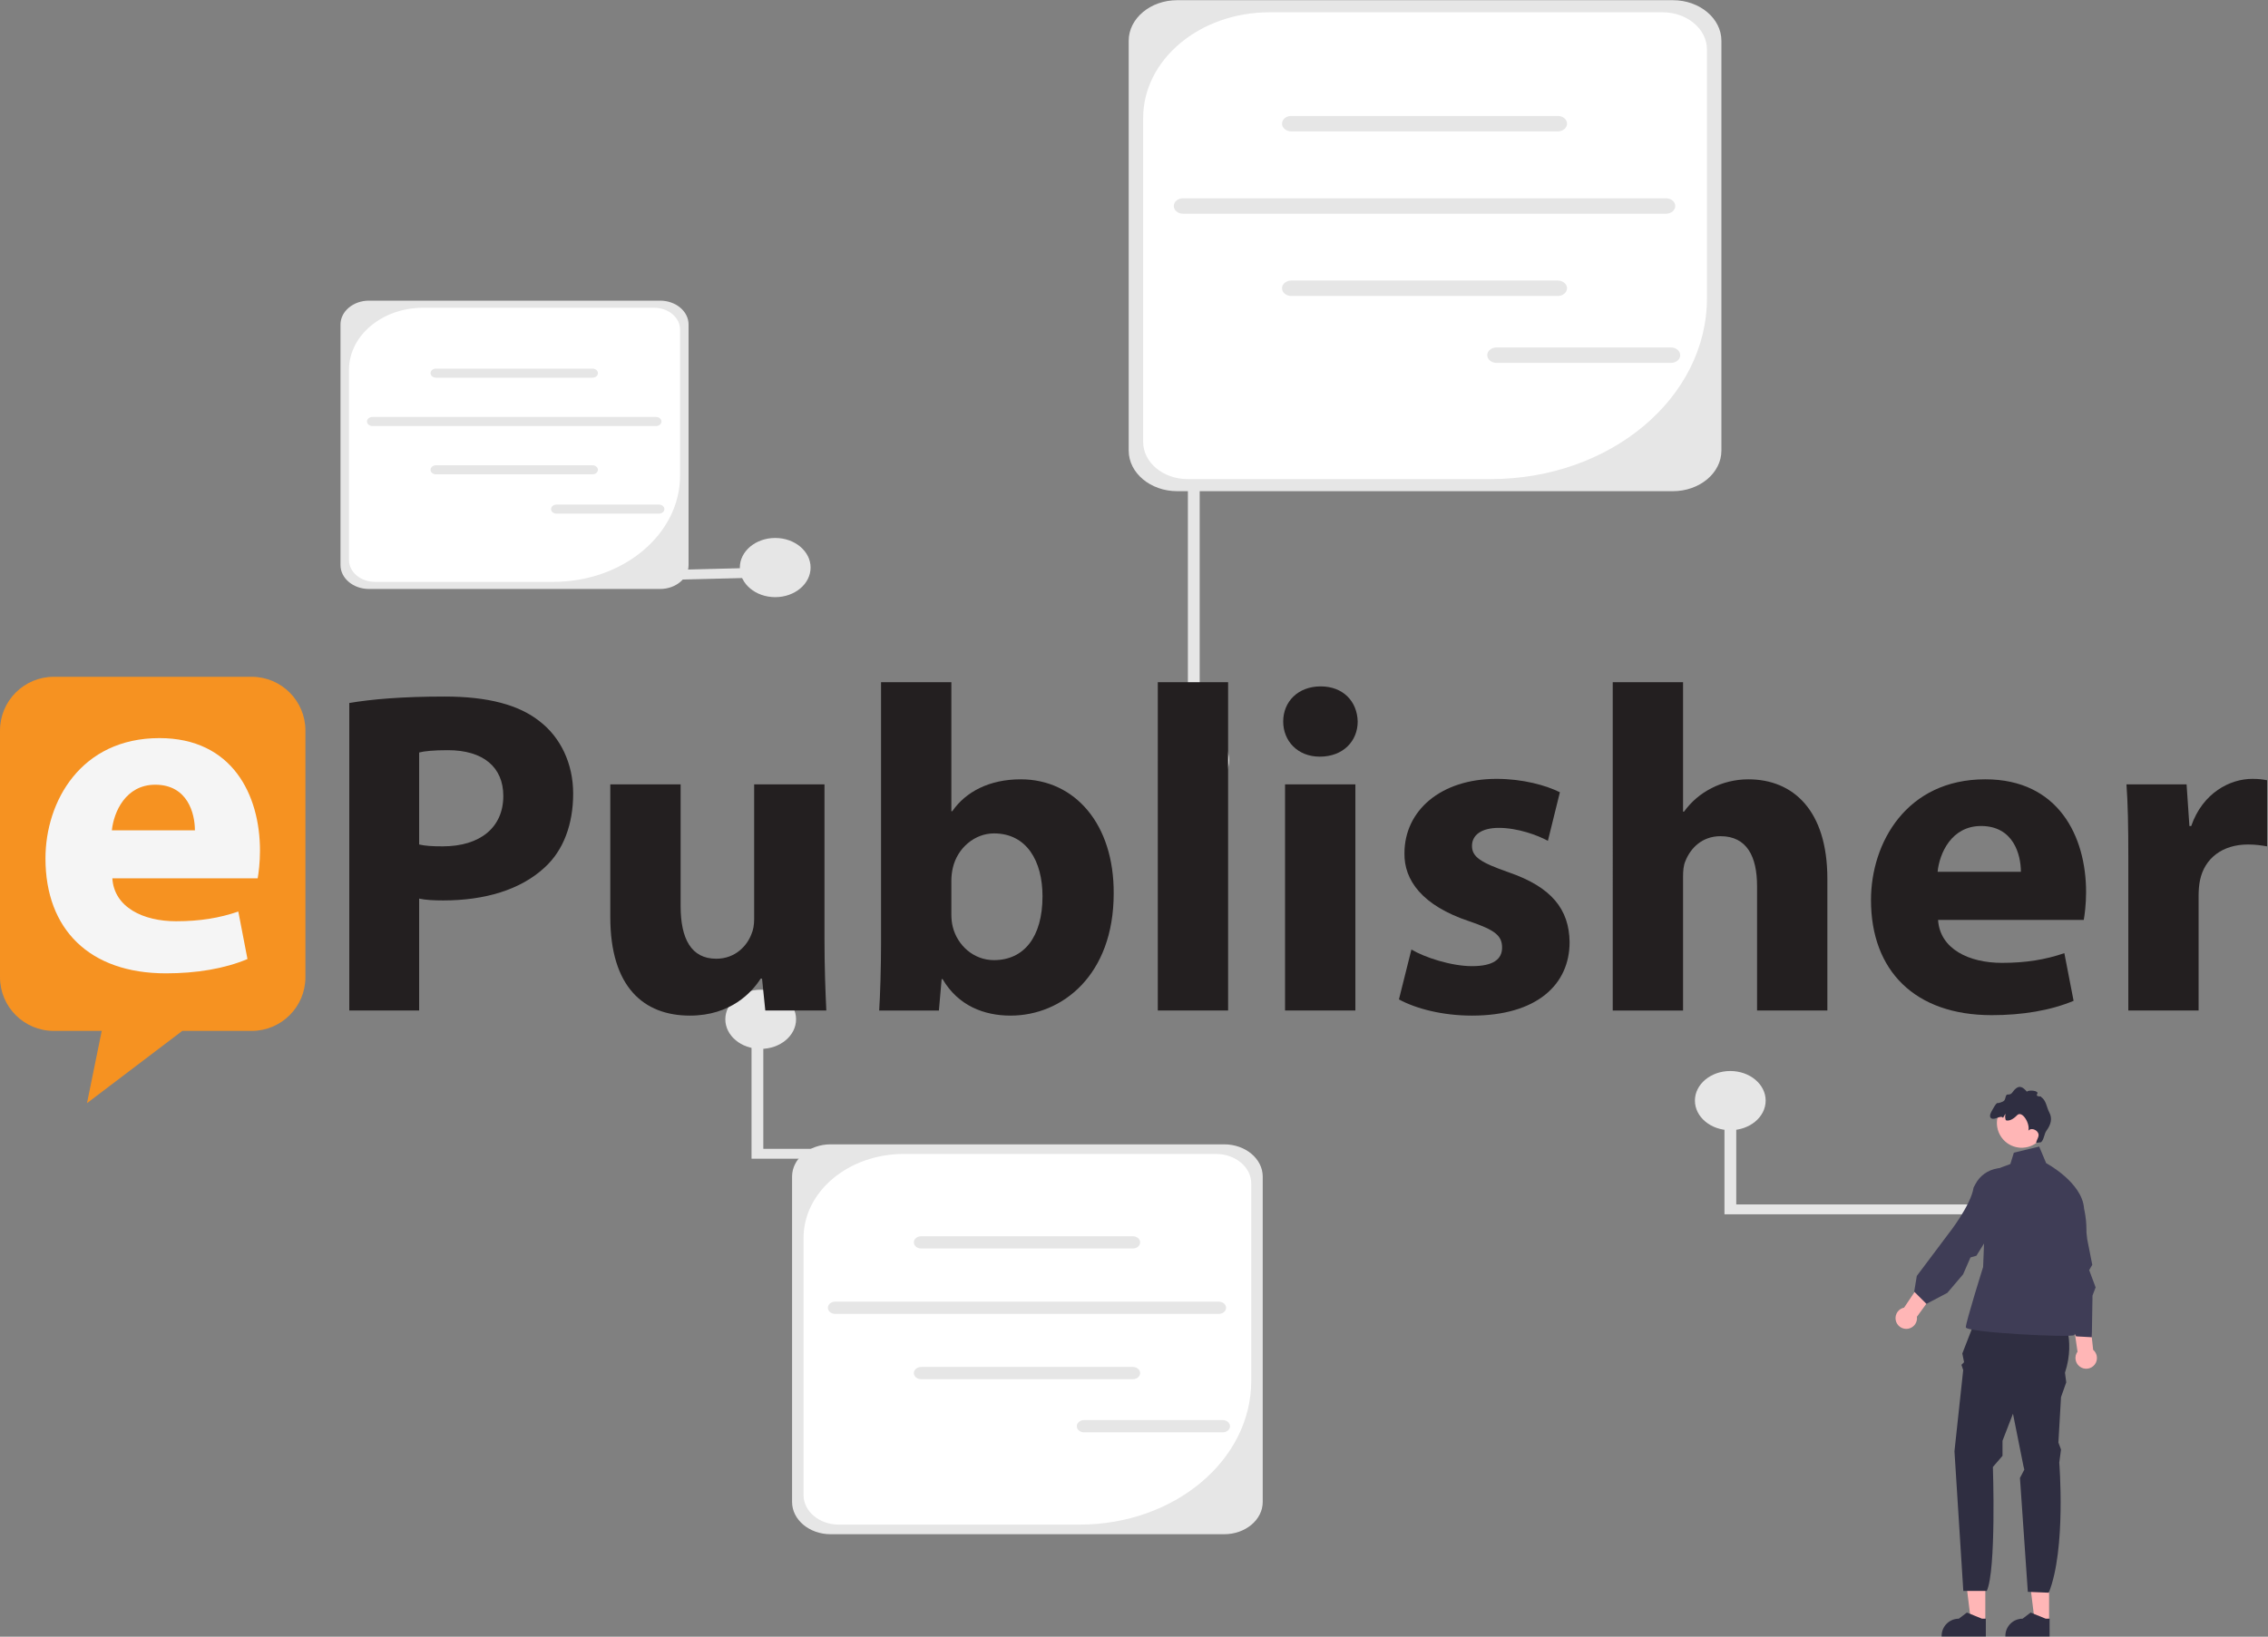 <?xml version="1.0" encoding="UTF-8" standalone="no"?>
<svg
   width="881.486"
   height="636.305"
   viewBox="0 0 881.486 636.305"
   version="1.1"
   id="svg773"
   xml:space="preserve"
   xmlns="http://www.w3.org/2000/svg"
   xmlns:svg="http://www.w3.org/2000/svg"><rect x="0" y="0" width="881.486" height="636.305" fill="#808080" stroke="none"/><defs
     id="defs777" /><rect
     x="461.692"
     y="113.417"
     width="4.583"
     height="182.166"
     fill="#e6e6e6"
     id="rect755"
     style="stroke-width:2.096" /><ellipse
     cx="463.983"
     cy="295.583"
     fill="#e6e6e6"
     id="circle757"
     style="stroke-width:2.096"
     rx="13.748"
     ry="11.505" /><ellipse
     cx="672.497"
     cy="427.893"
     fill="#e6e6e6"
     id="circle759"
     style="stroke-width:2.096"
     rx="13.748"
     ry="11.505" /><ellipse
     cx="301.297"
     cy="220.655"
     fill="#e6e6e6"
     id="circle761"
     style="stroke-width:2.096"
     rx="13.748"
     ry="11.505" /><rect
     x="212.852"
     y="228.118"
     width="75.21"
     height="3.838"
     transform="matrix(1,-0.025,0.036,0.999,0,0)"
     fill="#e6e6e6"
     id="rect763"
     style="stroke-width:2.096" /><polygon
     points="327.216,342.94 277.46,342.94 277.46,319.97 279.46,319.97 279.46,340.94 327.216,340.94 "
     fill="#e6e6e6"
     id="polygon765"
     transform="matrix(2.291,0,0,1.918,34.572,-185.662)" /><ellipse
     cx="295.654"
     cy="396.283"
     fill="#e6e6e6"
     id="circle767"
     style="stroke-width:2.096"
     rx="13.748"
     ry="11.505" /><polygon
     points="162.161,324.455 162.161,326.455 112.405,326.455 112.405,303.486 114.405,303.486 114.405,324.455 "
     fill="#e6e6e6"
     id="polygon769"
     transform="matrix(2.291,0,0,1.918,34.572,-175.662)" /><g
     id="g707"
     transform="matrix(2.291,0,0,1.918,22.845,-210.947)"><path
       d="m 197.711,420.97 h -66.775 c -3.604,0 -6.535,-2.932 -6.535,-6.535 v -65.96 c 0,-3.604 2.932,-6.535 6.535,-6.535 h 66.775 c 3.604,0 6.535,2.932 6.535,6.535 v 65.96 c 0,3.604 -2.932,6.535 -6.535,6.535 h -2e-5 z"
       fill="#e6e6e6"
       id="path693" /><path
       d="m 143.372,343.887 c -9.402,0 -17.024,7.622 -17.024,17.024 v 52.125 c 0,3.307 2.681,5.987 5.987,5.987 H 173.167 c 16.089,0 29.132,-13.043 29.132,-29.132 v -40.016 c 0,-3.307 -2.681,-5.987 -5.987,-5.987 h -52.94 l 2e-5,-3e-5 z"
       fill="#ffffff"
       id="path695" /><g
       id="g703"><path
         d="m 182.208,363.055 h -35.908 c -0.685,0 -1.242,-0.557 -1.242,-1.242 0,-0.685 0.557,-1.242 1.242,-1.242 h 35.908 c 0.685,0 1.242,0.557 1.242,1.242 0,0.685 -0.557,1.242 -1.242,1.242 z"
         fill="#e6e6e6"
         id="path697" /><path
         d="m 182.208,389.548 h -35.908 c -0.685,0 -1.242,-0.557 -1.242,-1.242 0,-0.685 0.557,-1.242 1.242,-1.242 h 35.908 c 0.685,0 1.242,0.557 1.242,1.242 0,0.685 -0.557,1.242 -1.242,1.242 z"
         fill="#e6e6e6"
         id="path699" /><path
         d="m 196.79,376.311 h -65.071 c -0.685,0 -1.242,-0.557 -1.242,-1.242 0,-0.685 0.557,-1.242 1.242,-1.242 h 65.071 c 0.685,0 1.242,0.557 1.242,1.242 0,0.685 -0.557,1.242 -1.242,1.242 z"
         fill="#e6e6e6"
         id="path701" /></g><path
       d="m 197.454,400.32 h -23.507 c -0.685,0 -1.242,-0.557 -1.242,-1.242 0,-0.685 0.557,-1.242 1.242,-1.242 h 23.507 c 0.685,0 1.242,0.557 1.242,1.242 0,0.685 -0.557,1.242 -1.242,1.242 z"
       fill="#e6e6e6"
       id="path705" /></g><g
     id="g723"
     transform="matrix(2.291,0,0,1.918,-89.484,-171.161)"><path
       d="m 151.04,208.626 h -49.383 c -2.665,0 -4.833,-2.168 -4.833,-4.833 v -48.78 c 0,-2.665 2.168,-4.833 4.833,-4.833 h 49.383 c 2.665,0 4.833,2.168 4.833,4.833 v 48.78 c 0,2.665 -2.168,4.833 -4.833,4.833 h -1e-5 z"
       fill="#e6e6e6"
       id="path709" /><path
       d="m 110.854,151.619 c -6.953,0 -12.59,5.637 -12.59,12.59 v 38.549 c 0,2.446 1.982,4.428 4.428,4.428 h 30.196 c 11.899,0 21.545,-9.646 21.545,-21.545 v -29.594 c 0,-2.446 -1.982,-4.428 -4.428,-4.428 h -39.151 v -2e-5 z"
       fill="#ffffff"
       id="path711" /><g
       id="g719"><path
         d="m 139.575,165.795 h -26.556 c -0.507,0 -0.919,-0.412 -0.919,-0.919 0,-0.507 0.412,-0.919 0.919,-0.919 h 26.556 c 0.507,0 0.919,0.412 0.919,0.919 0,0.507 -0.412,0.919 -0.919,0.919 z"
         fill="#e6e6e6"
         id="path713" /><path
         d="m 139.575,185.388 h -26.556 c -0.507,0 -0.919,-0.412 -0.919,-0.919 0,-0.507 0.412,-0.919 0.919,-0.919 h 26.556 c 0.507,0 0.919,0.412 0.919,0.919 0,0.507 -0.412,0.919 -0.919,0.919 z"
         fill="#e6e6e6"
         id="path715" /><path
         d="m 150.358,175.598 h -48.123 c -0.507,0 -0.919,-0.412 -0.919,-0.919 0,-0.507 0.412,-0.919 0.919,-0.919 h 48.123 c 0.507,0 0.919,0.412 0.919,0.919 0,0.507 -0.412,0.919 -0.919,0.919 z"
         fill="#e6e6e6"
         id="path717" /></g><path
       d="M 150.85,193.354 H 133.465 c -0.507,0 -0.919,-0.412 -0.919,-0.919 0,-0.507 0.412,-0.919 0.919,-0.919 h 17.385 c 0.507,0 0.919,0.412 0.919,0.919 0,0.507 -0.412,0.919 -0.919,0.919 z"
       fill="#e6e6e6"
       id="path721" /></g><g
     id="g691"
     transform="matrix(2.291,0,0,1.918,-207.429,-299.021)"><path
       d="m 374.343,255.466 h -84.092 c -4.538,0 -8.23,-3.692 -8.23,-8.23 V 164.17 c 0,-4.538 3.692,-8.23 8.23,-8.23 h 84.092 c 4.538,0 8.23,3.692 8.23,8.23 v 83.066 c 0,4.538 -3.692,8.23 -8.23,8.23 z"
       fill="#e6e6e6"
       id="path677" /><path
       d="m 305.912,158.392 c -11.84,0 -21.438,9.598 -21.438,21.438 v 65.643 c 0,4.164 3.376,7.54 7.54,7.54 h 51.42 c 20.262,0 36.687,-16.425 36.687,-36.687 V 165.932 c 0,-4.164 -3.376,-7.54 -7.54,-7.54 h -66.669 v 2e-5 z"
       fill="#ffffff"
       id="path679" /><g
       id="g687"><path
         d="m 354.819,182.532 h -45.221 c -0.863,0 -1.565,-0.702 -1.565,-1.565 0,-0.863 0.702,-1.564 1.565,-1.564 h 45.221 c 0.863,0 1.564,0.702 1.564,1.564 0,0.863 -0.702,1.565 -1.564,1.565 z"
         fill="#e6e6e6"
         id="path681" /><path
         d="m 354.819,215.895 h -45.221 c -0.863,0 -1.565,-0.702 -1.565,-1.565 0,-0.863 0.702,-1.564 1.565,-1.564 h 45.221 c 0.863,0 1.564,0.702 1.564,1.564 0,0.863 -0.702,1.565 -1.564,1.565 z"
         fill="#e6e6e6"
         id="path683" /><path
         d="m 373.182,199.224 h -81.947 c -0.863,0 -1.565,-0.702 -1.565,-1.565 0,-0.863 0.702,-1.564 1.565,-1.564 h 81.947 c 0.863,0 1.564,0.702 1.564,1.564 0,0.863 -0.702,1.565 -1.564,1.565 z"
         fill="#e6e6e6"
         id="path685" /></g><path
       d="m 374.019,229.461 h -29.604 c -0.863,0 -1.565,-0.702 -1.565,-1.565 0,-0.863 0.702,-1.564 1.565,-1.564 h 29.604 c 0.863,0 1.564,0.702 1.564,1.564 0,0.863 -0.702,1.565 -1.564,1.565 z"
       fill="#e6e6e6"
       id="path689" /></g><g
     id="g653"
     transform="matrix(0.476,0,0,0.476,560.24,422.564)"><g
       id="g629"><polygon
         points="484.396,436.615 478.81,391.325 496.14,391.326 496.138,436.616 "
         fill="#ffb6b6"
         id="polygon625" /><path
         d="m 496.551,448.865 -36.107,-10e-4 v -0.457 c 5.2e-4,-7.762 6.292,-14.053 14.054,-14.054 h 8.9e-4 l 6.595,-5.004 12.306,5.004 3.152,6e-5 z"
         fill="#2f2e41"
         id="path627" /></g><g
       id="g635"><polygon
         points="432.341,436.615 426.756,391.325 444.085,391.326 444.083,436.616 "
         fill="#ffb6b6"
         id="polygon631" /><path
         d="m 444.496,448.865 -36.107,-10e-4 v -0.457 c 5.2e-4,-7.762 6.292,-14.053 14.054,-14.054 h 8.9e-4 l 6.595,-5.004 12.306,5.004 3.152,6e-5 z"
         fill="#2f2e41"
         id="path633" /></g><path
       d="m 438.488,183.865 67.743,1.426 c 0,0 12.179,19.966 2.88,48.133 l 1.042,7.844 -4.278,12.122 -2.139,37.08 2.139,5.705 -1.426,10.696 c 0,0 5.705,70.595 -8.557,106.249 l -17.114,-0.713 -6.418,-93.023 3.565,-6.808 -0.713,-2.852 -8.557,-42.785 -8.557,22.105 v 12.282 l -7.844,9.11 c 0,0 2.852,84.143 -4.992,101.257 h -19.16 l -7.223,-114.093 7.131,-66.316 -1.426,-4.278 2.139,-2.139 -1.426,-7.131 13.192,-33.871 -1.2e-4,-3e-5 z"
       fill="#2f2e41"
       id="path637" /><path
       d="m 467.367,53.728 20.679,-4.992 5.705,13.549 c 0,0 29.515,15.688 30.941,37.08 0,0 4,17.114 0.435,24.958 -3.565,7.844 -18.54,32.802 -18.54,32.802 0,0 13.548,43.498 9.983,45.637 -3.565,2.139 -88.422,-2.139 -88.422,-6.418 0,-4.278 14.122,-49.202 14.122,-49.202 l 2.992,-77.013 19.253,-7.131 2.852,-9.27 3e-5,-2e-5 z"
       fill="#3f3d56"
       id="path639" /><path
       d="m 522.497,229.263 c -4.328,-2.181 -6.069,-7.458 -3.888,-11.786 0.22,-0.436 0.478,-0.838 0.756,-1.219 l -11.507,-78.893 15.931,0.51 8.333,76.869 c 3.02,2.562 4.022,6.939 2.161,10.632 -2.181,4.328 -7.458,6.069 -11.786,3.888 h 6e-5 z"
       fill="#ffb6b6"
       id="path641" /><path
       d="m 371.338,192.028 c -1.742,-4.523 0.511,-9.602 5.033,-11.344 0.455,-0.175 0.917,-0.3 1.379,-0.396 l 44.452,-66.185 11.462,11.075 -45.444,62.554 c 0.518,3.926 -1.679,7.842 -5.538,9.329 -4.522,1.743 -9.601,-0.511 -11.344,-5.034 z"
       fill="#ffb6b6"
       id="path643" /><path
       d="m 493.468,117.466 c -4.501,-15.464 2.975,-31.24 19.08,-31.164 4.655,0.022 8.271,1.373 9.274,5.112 3.508,13.086 5.421,32.841 5.421,32.841 l 4.162,21.032 -2.521,4.367 5.255,14.095 -2.549,6.668 -0.551,34.052 -12.835,-0.713 -14.142,-25.959 -5.408,-3.216 c 0,0 4.342,-41.972 -4.295,-54.057 l -0.89,-3.058 h 3e-5 z"
       fill="#3f3d56"
       id="path645" /><path
       d="m 435.975,79.41 c 7.505,-14.25 26.72,-17.625 38.251,-6.381 3.333,3.25 4.996,6.734 3.119,10.119 -6.568,11.85 -21.793,24.609 -21.793,24.609 l -18.749,30.141 -4.847,1.39 -6.012,13.789 -12.884,15.148 -17.064,8.999 -9.983,-9.983 2.12,-12.833 25.69,-34.23 c 0,0 18.485,-23.257 20.668,-37.95 l 1.484,-2.817 v -2e-5 z"
       fill="#3f3d56"
       id="path647" /><path
       d="m 471.297,49.56 c 0.472,0.057 0.943,0.099 1.412,0.121 1.457,0.08 2.897,-0.003 4.285,-0.238 4.216,-0.676 8.046,-2.673 11.002,-5.601 3.125,-3.09 5.263,-7.214 5.841,-11.91 1.354,-11.083 -6.538,-21.178 -17.62,-22.533 -10.924,-1.343 -20.881,6.298 -22.471,17.126 -0.025,0.168 -0.051,0.328 -0.069,0.495 -1.353,11.09 6.531,21.179 17.621,22.54 v 2e-5 z"
       fill="#ffb6b6"
       id="path649" /><path
       d="m 449.187,25.783 c 2.871,1.42 7.562,-3.044 9.358,-0.476 0.292,-0.555 0.614,-1.092 0.933,-1.599 0.288,-0.454 0.7,-1.424 1.177,-1.59 -0.604,1.456 -0.47,3.429 0.156,5.118 2.832,1.058 6.539,-1.284 9.16,-4.055 4.116,-4.344 10.836,6.795 9.247,12.56 2.022,-2.469 6.411,-1.077 7.898,1.747 1.486,2.817 -1.025,5.073 -1.562,8.215 l 4.054,-0.515 c 2.558,-2.491 2.379,-6.689 4.485,-9.576 3.518,-4.832 4.881,-9.762 2.237,-14.749 -2.346,-4.409 -2.565,-10.116 -6.869,-12.658 1.881,-0.919 -4.807,0.517 -3.021,-2.479 1.794,-2.99 -7.769,-3.353 -8.393,-1.751 -2.733,-3.271 -5.489,-5.427 -8.851,-2.806 -3.302,2.578 -2.96,5.288 -6.837,5.046 -1.819,-0.113 -1.62,3.28 -2.701,4.759 -1.075,1.471 -5.255,2.415 -5.459,2.258 -1.104,-0.864 -4.86,6.49 -4.86,6.49 0,0 -3.046,4.623 -0.151,6.062 h -3e-5 z"
       fill="#2f2e41"
       id="path651" /></g><g
     id="g12652"
     transform="matrix(0.365,0,0,0.365,-1.8257428e-7,263.121)"><path
       fill-rule="nonzero"
       fill="#231f20"
       fill-opacity="1"
       d="m 446.32,178.629 c 6.395,1.492 13.797,1.973 25.102,1.973 39.914,0 64.516,-20.188 64.516,-53.66 0,-30.539 -21.164,-48.773 -59.09,-48.773 -14.766,0 -25.137,0.992 -30.527,2.465 z M 371.934,27.918 c 23.172,-3.941 55.68,-6.871 101.469,-6.871 46.332,0 79.312,8.859 101.465,26.578 21.695,16.781 35.461,44.34 35.461,76.852 0,32.508 -10.336,60.566 -30.551,78.801 -25.605,23.648 -63.504,34.945 -107.875,34.945 -9.82,0 -18.68,-0.445 -25.582,-1.957 V 355.48 H 371.934 Z m 0,0"
       id="path7754" /><path
       fill-rule="nonzero"
       fill="#231f20"
       fill-opacity="1"
       d="m 877.93,278.172 c 0,31.516 0.98,57.121 1.965,77.309 h -64.988 l -3.461,-33.984 h -1.5 c -9.367,14.773 -32.023,39.402 -75.34,39.402 -49.266,0 -84.75,-30.543 -84.75,-104.922 V 114.621 H 724.75 v 129.562 c 0,34.945 11.328,56.129 37.926,56.129 20.668,0 32.984,-14.273 37.422,-26.117 1.98,-4.406 2.949,-9.855 2.949,-16.23 V 114.621 h 74.883 z m 0,0"
       id="path7756" /><path
       fill-rule="nonzero"
       fill="#231f20"
       fill-opacity="1"
       d="m 1013.031,253.047 c 0,4.918 0.508,9.34 1.5,13.297 4.91,19.695 22.168,35.461 43.832,35.461 31.996,0 51.723,-24.629 51.723,-68.008 0,-37.41 -16.754,-66.973 -51.723,-66.973 -20.215,0 -38.922,15.27 -43.832,36.969 -0.992,4.434 -1.5,8.859 -1.5,13.777 z M 938.164,5.773 h 74.867 V 143.207 H 1014 c 14.301,-20.688 39.418,-34 72.922,-34 57.629,0 99.473,47.777 98.965,121.68 0,86.668 -54.645,130.012 -109.812,130.012 -28.047,0 -55.664,-10.355 -72.391,-38.887 h -0.996 l -2.922,33.469 h -63.59 c 1.02,-15.73 1.988,-44.801 1.988,-71.895 z m 0,0"
       id="path7758" /><path
       fill-rule="nonzero"
       fill="#231f20"
       fill-opacity="1"
       d="m 1232.855,5.773 h 74.871 V 355.48 h -74.871 z m 0,0"
       id="path7760" /><path
       fill-rule="nonzero"
       fill="#231f20"
       fill-opacity="1"
       d="m 1368.348,114.617 h 74.895 v 240.863 h -74.895 z m 77.363,-66.992 c 0,20.688 -15.301,37.449 -40.395,37.449 -23.633,0 -38.93,-16.762 -38.93,-37.449 0,-21.148 15.77,-37.395 39.926,-37.395 24.098,0 38.887,16.215 39.398,37.395"
       id="path7762" /><path
       fill-rule="nonzero"
       fill="#231f20"
       fill-opacity="1"
       d="m 1502.91,290.492 c 13.82,8.328 42.383,17.723 64.5,17.723 22.656,0 32.051,-7.387 32.051,-19.711 0,-12.801 -7.402,-18.715 -34.98,-28.105 -50.25,-16.711 -69.438,-43.824 -68.98,-72.395 0,-45.312 38.441,-79.281 98.027,-79.281 28.082,0 52.719,6.891 67.484,14.277 l -12.777,51.723 c -10.848,-5.93 -32.047,-13.797 -52.234,-13.797 -18.203,0 -28.59,7.387 -28.59,19.195 0,11.824 9.367,17.738 38.945,28.105 45.793,15.734 64.5,39.371 64.992,74.363 0,45.301 -34.949,78.309 -103.938,78.309 -31.48,0 -59.59,-7.371 -77.789,-17.258 z m 0,0"
       id="path7764" /><path
       fill-rule="nonzero"
       fill="#231f20"
       fill-opacity="1"
       d="m 1717.285,5.773 h 74.875 V 143.668 h 0.996 c 7.891,-10.797 17.703,-19.195 29.512,-25.125 11.336,-5.875 25.125,-9.336 38.93,-9.336 47.781,0 84.227,32.988 84.227,105.91 v 140.363 h -74.859 v -132.496 c 0,-31.516 -10.816,-53.195 -38.922,-53.195 -19.703,0 -32,12.82 -37.422,26.598 -2.012,4.422 -2.461,10.832 -2.461,16.266 v 142.828 h -74.875 z m 0,0"
       id="path7766" /><path
       fill-rule="nonzero"
       fill="#231f20"
       fill-opacity="1"
       d="m 2151.894,207.715 c 0,-18.254 -7.879,-48.777 -42.395,-48.777 -31.535,0 -44.316,29.066 -46.281,48.777 z m -88.176,51.242 c 1.926,31.023 32.996,45.762 67.953,45.762 25.637,0 46.305,-3.43 66.504,-10.336 l 9.848,50.766 c -24.633,10.332 -54.691,15.27 -87.219,15.27 -81.734,0 -128.52,-47.27 -128.52,-122.641 0,-61.098 37.953,-128.574 121.672,-128.574 77.801,0 107.371,60.582 107.371,120.191 0,12.801 -1.508,24.148 -2.469,29.562 z m 0,0"
       id="path7768" /><path
       fill-rule="nonzero"
       fill="#231f20"
       fill-opacity="1"
       d="m 2266.309,193.934 c 0,-35.457 -0.48,-58.609 -1.988,-79.312 h 64.012 l 3.008,44.316 h 1.934 c 12.281,-35.457 41.375,-50.215 64.992,-50.215 6.922,0 10.359,0.484 15.781,1.477 v 70.402 c -5.91,-0.941 -11.809,-1.973 -20.188,-1.973 -27.594,0 -46.324,14.809 -51.219,37.949 -1.02,4.898 -1.523,10.863 -1.523,16.742 v 122.16 h -74.809 z m 0,0"
       id="path7770" /><rect
       style="fill:#f5f5f5;fill-opacity:1;stroke:none;stroke-width:2.377;stroke-dasharray:none"
       id="rect9276"
       width="269.969"
       height="289.378"
       x="27.303"
       y="32.062" /><path
       fill-rule="nonzero"
       fill="#f69221"
       fill-opacity="1"
       d="m 274.375,214.672 h -154.75 c 1.953,30.934 32.898,45.711 67.816,45.711 25.508,0 46.152,-3.445 66.324,-10.336 l 9.75,50.59 C 239,310.988 209.02,315.875 176.602,315.875 c -81.535,0 -128.188,-47.148 -128.188,-122.316 0,-60.926 37.793,-128.246 121.332,-128.246 77.609,0 107.09,60.465 107.09,119.867 0,12.801 -1.469,24.094 -2.461,29.492 M 267.988,1.2499999e-6 57.234,0.016 C 25.621,0.016 5.0000001e-7,25.637 5.0000001e-7,57.258 V 319.937 C 5.0000001e-7,351.574 25.621,377.176 57.234,377.176 H 108.312 L 92.641,454.145 194.109,377.176 h 73.879 c 31.598,0 57.234,-25.602 57.234,-57.238 V 57.258 C 325.223,25.637 299.586,1.2499999e-6 267.988,1.2499999e-6"
       id="path7772" /><path
       fill-rule="nonzero"
       fill="#f69221"
       fill-opacity="1"
       d="m 165.305,114.965 c -31.43,0 -44.207,28.961 -46.176,48.602 h 88.414 c 0,-18.199 -7.848,-48.602 -42.238,-48.602"
       id="path7774" /></g></svg>
